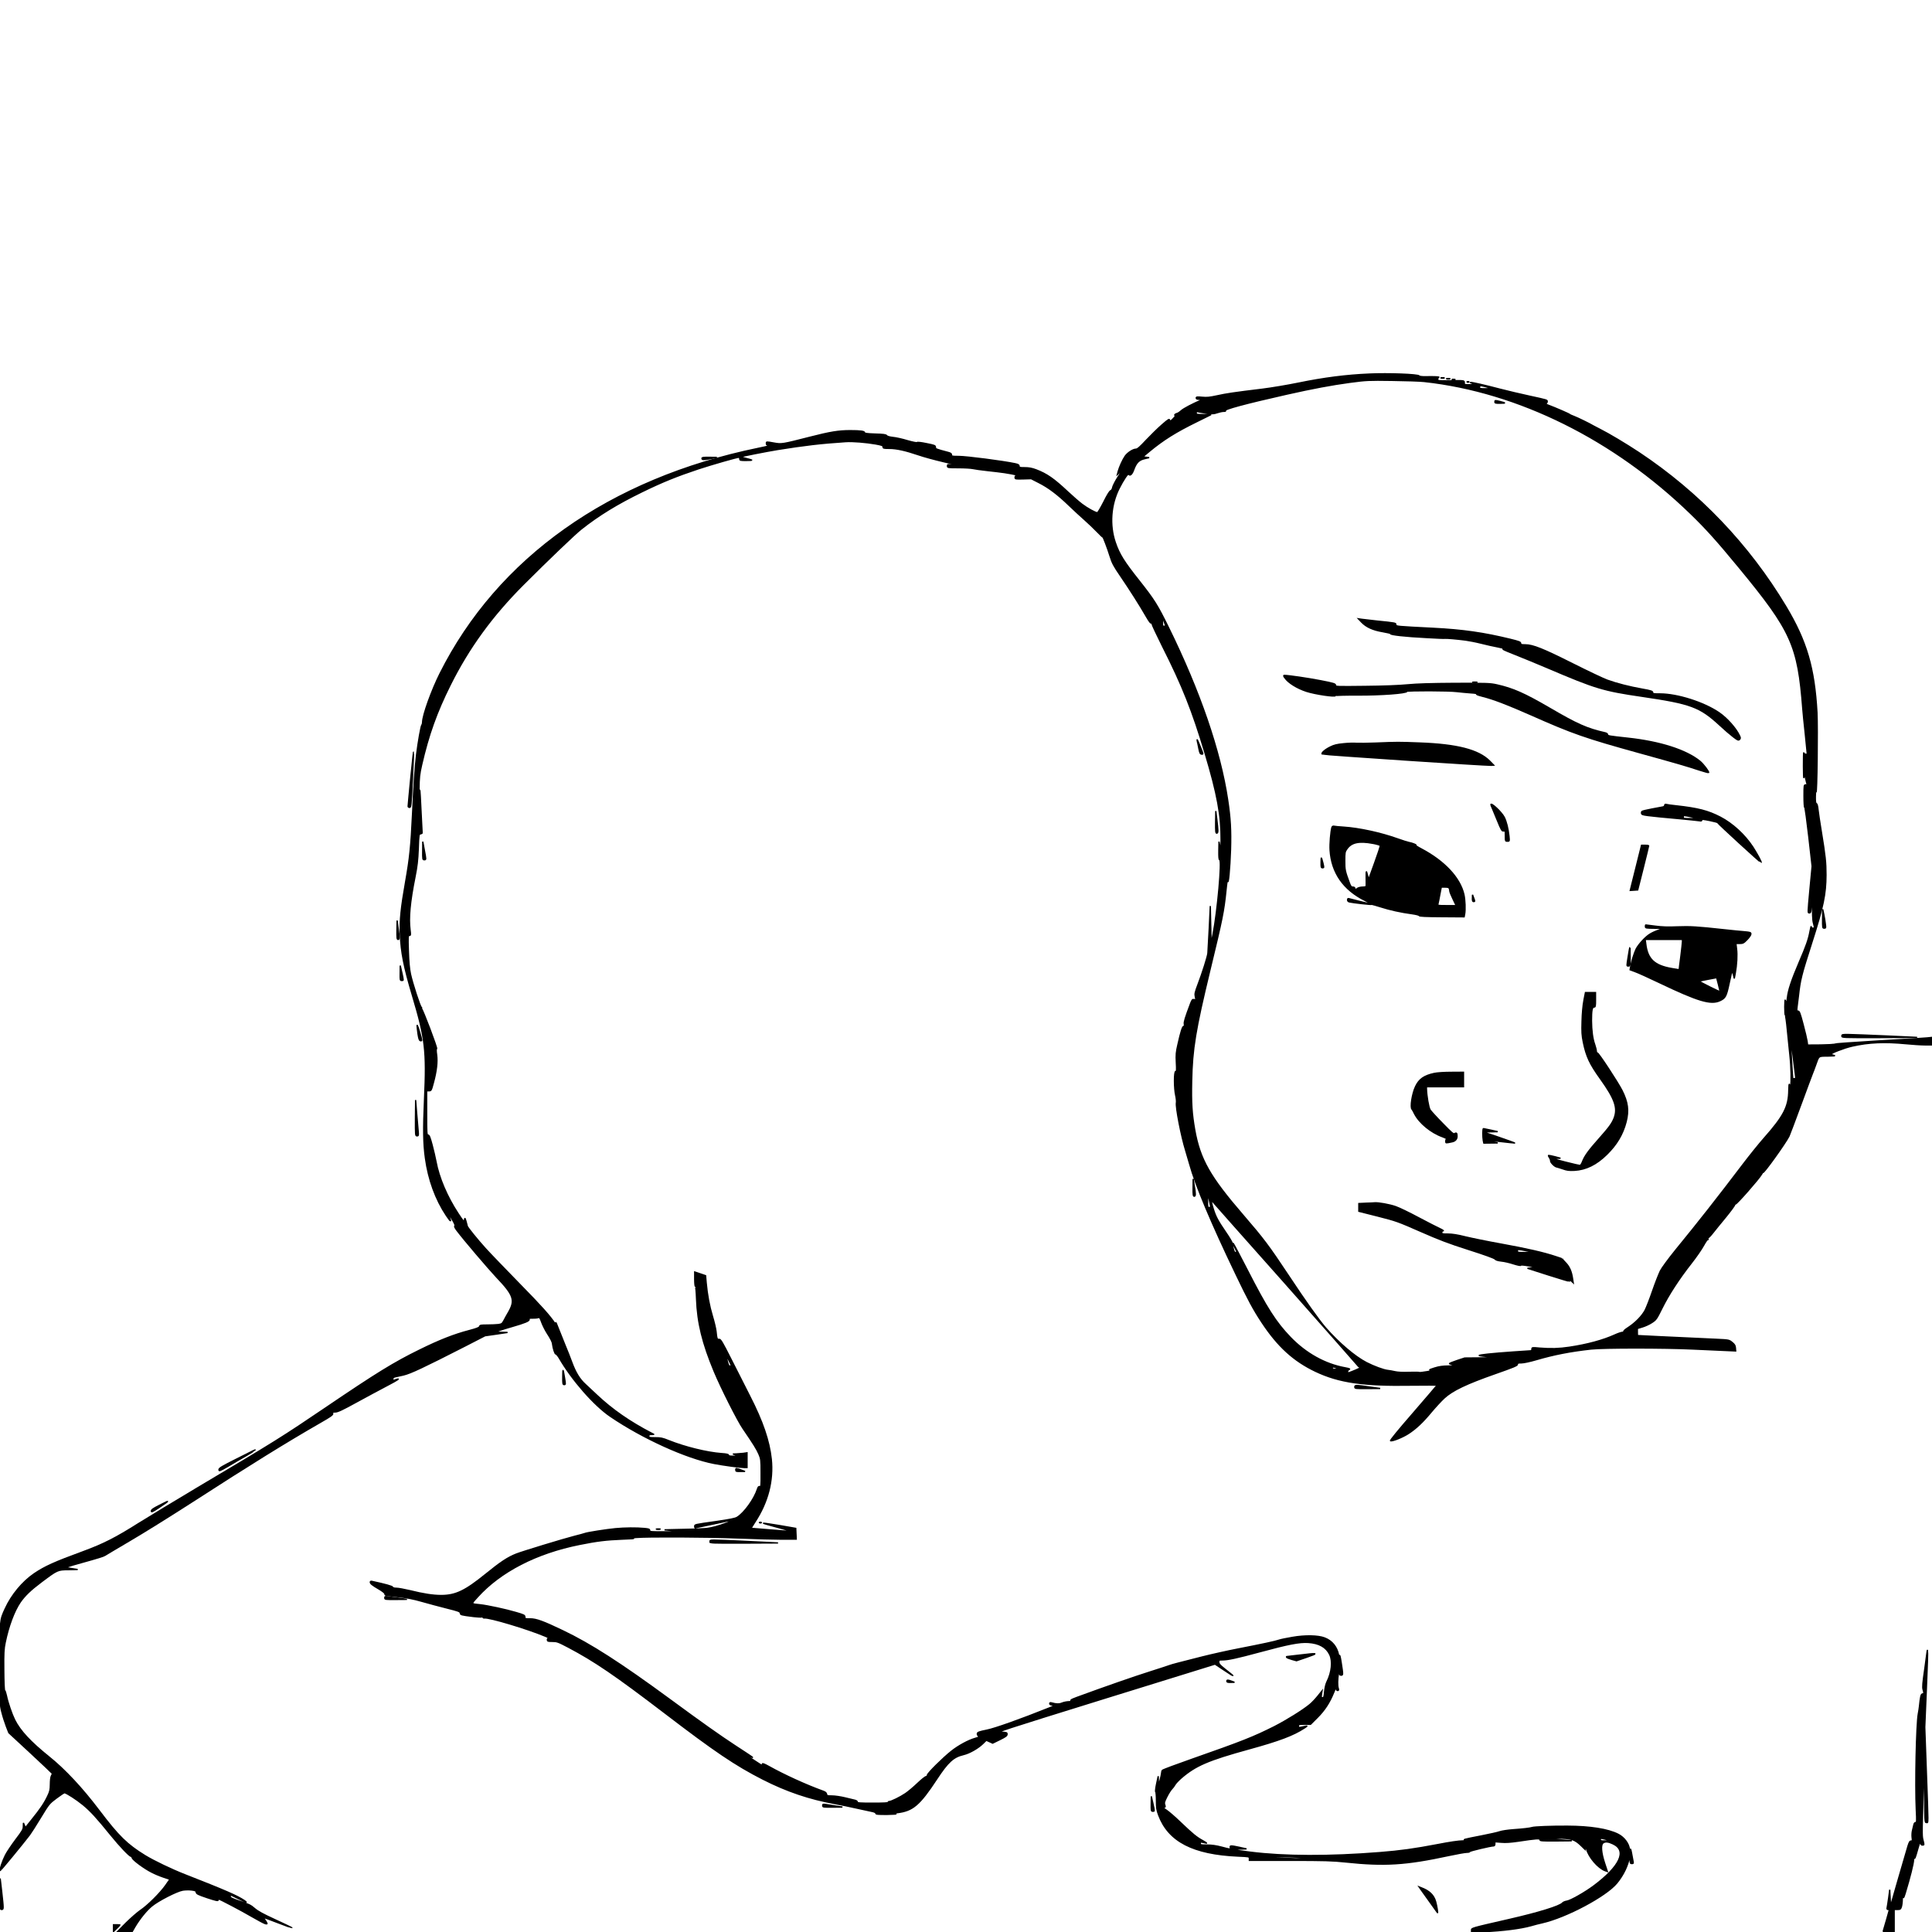 <?xml version="1.0" encoding="UTF-8" standalone="no"?>
<svg
   xmlns:dc="http://purl.org/dc/elements/1.1/"
   xmlns:cc="http://creativecommons.org/ns#"
   xmlns:rdf="http://www.w3.org/1999/02/22-rdf-syntax-ns#"
   xmlns:svg="http://www.w3.org/2000/svg"
   xmlns="http://www.w3.org/2000/svg"
   xmlns:sodipodi="http://sodipodi.sourceforge.net/DTD/sodipodi-0.dtd"
   xmlns:inkscape="http://www.inkscape.org/namespaces/inkscape"
   version="1.0"
   width="2400pt"
   height="2400pt"
   viewBox="0 0 2400 2400"
   preserveAspectRatio="xMidYMid meet"
   id="svg2"
   inkscape:version="0.48.4 r9939"
   sodipodi:docname="1-2016011842-2400px-outline.svg">
  <defs
     id="defs156" />
  <sodipodi:namedview
     pagecolor="#ffffff"
     bordercolor="#666666"
     borderopacity="1"
     objecttolerance="10"
     gridtolerance="10"
     guidetolerance="10"
     inkscape:pageopacity="0"
     inkscape:pageshadow="2"
     inkscape:window-width="640"
     inkscape:window-height="480"
     id="namedview154"
     showgrid="false"
     inkscape:zoom="0.078666667"
     inkscape:cx="1775.963"
     inkscape:cy="1046.3685"
     inkscape:window-x="878"
     inkscape:window-y="161"
     inkscape:window-maximized="0"
     inkscape:current-layer="svg2" />
  <path
     style="fill:#000000;stroke:#000000;stroke-opacity:1;stroke-width:1.6"
     inkscape:connector-curvature="0"
     id="path50"
     d="m 1701,464.7 c -28.6,1.2 -56.6,4.8 -88.2,11.3 -13.2,2.7 -33.3,6.1 -44.7,7.5 -35.4,4.3 -44.2,5.6 -56.1,8.2 -9.2,2 -12.8,2.4 -18.7,1.8 -6.3,-0.6 -7.3,-0.4 -7.3,0.9 0,1.2 1.1,1.6 4.3,1.7 3.9,0 4,0.1 1.7,1.1 -10.9,4.7 -21.6,10.3 -24.6,13 -2,1.8 -4.3,3.3 -5.2,3.4 -2.1,0.4 -4,2.4 -2.2,2.4 0.8,0 -0.3,1.8 -2.5,4 -3.7,3.8 -4,3.9 -4.5,2 -0.4,-1.8 -1.5,-1.2 -9.5,5.8 -5,4.3 -13.7,12.9 -19.5,19 -7.8,8.4 -11,11.2 -12.9,11.2 -3.6,0 -10.4,4.4 -13.4,8.7 -3,4.4 -7,13.1 -8.6,18.8 l -1,3.8 3.6,-3.4 c 3.2,-3.1 2.9,-2.4 -2.6,6.3 -3.4,5.3 -6.4,11.2 -6.8,13 -0.3,2.1 -1.3,3.8 -2.6,4.4 -1.3,0.5 -4.5,5.8 -8.6,14.1 -3.7,7.2 -7.2,13.2 -7.9,13.2 -2.2,0.2 -12.5,-5.5 -19.1,-10.5 -3.6,-2.7 -11.4,-9.5 -17.5,-15.2 -17.7,-16.6 -26.2,-22.5 -39.9,-27.7 -4.9,-1.8 -8.7,-2.5 -13.7,-2.5 -6.2,0 -7,-0.2 -7,-1.9 0,-1.5 -1.1,-2.2 -4.8,-3 -15.1,-3.2 -60.5,-9.1 -70.4,-9.1 -8.1,0 -8.8,-0.2 -8.8,-2 0,-1.4 -1.1,-2.2 -4.2,-3 -15.5,-4.1 -15.8,-4.3 -15.8,-6.5 0,-2 -1,-2.4 -11.1,-4.4 -6.7,-1.4 -11.4,-1.9 -11.8,-1.3 -0.3,0.5 -5.4,-0.5 -12,-2.4 -6.2,-1.9 -14.3,-3.7 -18,-4 -4.2,-0.5 -7,-1.3 -7.7,-2.3 -0.9,-1.2 -3.9,-1.6 -14.3,-1.9 -9.6,-0.3 -13.1,-0.8 -13.1,-1.7 0,-1.8 -4.8,-2.5 -17.9,-2.5 -14.4,0 -24.8,1.7 -50.1,8.2 -34.1,8.7 -35,8.9 -44.4,7.2 -10.1,-1.8 -9.6,-1.8 -9.6,0.6 0,1.7 0.7,2 4.3,2.1 2.6,0 -2.8,1.5 -14.6,3.9 C 757.4,595 618.6,693.3 546.6,836.8 536.2,857.5 525,888.7 525,897 c 0,1.4 -0.4,3 -0.9,3.5 -1.1,1.2 -4.6,20.9 -6.6,37 -1.9,16.1 -3.2,34.7 -5,73.5 -1.9,40.5 -3.5,55.6 -8.5,83.8 -5.8,32.9 -7.4,47.9 -6.7,65.7 0.9,22.5 4.4,40.3 15.1,76.2 15.9,53.2 17.7,68.4 15,128.3 -1.7,37.9 -1.4,55.6 1.1,73.7 3.7,26.8 12.6,51.2 26,71.3 2.6,3.9 4.9,6.9 5.1,6.7 0.3,-0.2 -0.5,-2.6 -1.6,-5.2 -1.1,-2.6 -1.9,-4.9 -1.7,-5.1 0.1,-0.2 2.5,3.3 5.1,7.8 3.3,5.4 4.5,8.3 3.7,8.7 -0.8,0.5 0.1,2.4 2.6,5.7 8.6,11.4 38.7,46.7 49.1,57.8 21.5,22.5 23.6,28.9 14.7,44.1 -1.9,3.3 -4.5,7.9 -5.6,10.1 -2,3.7 -2.7,4.2 -6.7,4.8 -2.5,0.3 -8.6,0.6 -13.7,0.6 -8.1,0 -9.3,0.2 -9.7,1.8 -0.4,1.4 -3.5,2.6 -12.9,5.1 -18.8,4.9 -37.1,12.1 -61.4,24.1 -32.2,15.8 -53.1,28.7 -117,72 -52.8,35.8 -63.6,42.6 -159.5,99.5 -26.7,15.9 -59.5,35.8 -73,44.2 -28.5,18 -43.6,25.6 -68.5,34.8 -36,13.2 -47.5,18.4 -60.9,27.4 -14.6,9.9 -28.2,26.3 -36,43.3 -6.8,14.9 -6.6,13 -6.6,68.9 0,50.1 0,50.7 2.4,60 1.3,5.2 3.8,13 5.5,17.4 l 3.1,8 27,25 c 14.8,13.7 27,25.3 27,25.8 0,0.4 -0.5,1.8 -1.2,3 -0.7,1.2 -1.2,5.8 -1.2,10.2 -0.1,6.9 -0.5,8.9 -3.4,14.9 -4,8.5 -9.2,16.2 -19.6,29 l -8,10 -1.3,-3 -1.2,-2.9 -0.1,4.2 c 0,3.8 -1,5.6 -9.3,16.5 -5.1,6.8 -10.9,15.4 -12.9,19.3 -3.5,6.8 -7.4,18.2 -6.5,19.1 0.3,0.4 27,-32 36.3,-44.1 1.7,-2.2 7.9,-11.9 13.7,-21.5 10.6,-17.4 10.8,-17.6 19.7,-24.3 4.9,-3.7 9.5,-6.7 10.1,-6.7 2.2,0 15.1,8.3 23.1,14.9 9.3,7.7 17.1,16.1 34.7,37.9 11.1,13.7 23,26.2 25,26.2 0.5,0 1.1,0.9 1.4,1.9 0.6,2.6 15.3,13.4 24.2,17.8 3.8,2 10.5,4.8 14.8,6.2 l 7.8,2.6 -5.2,7.5 c -6.8,9.7 -22.5,25.3 -31.4,31.2 -3.8,2.6 -11.9,9.7 -18,15.7 l -11,11.1 9.2,0 9.2,0 3.6,-6.3 c 5.9,-10 14.5,-20.7 21.2,-26.1 8,-6.6 31,-18.4 38.3,-19.6 3,-0.5 8,-0.6 11,-0.2 4.6,0.6 5.5,1 5.8,2.9 0.3,1.8 2.4,2.9 13.8,6.7 10.2,3.4 13.4,4.1 13.4,3 0,-0.8 0.3,-1.4 0.6,-1.4 1.3,0 29.1,14.6 41.5,21.9 7.6,4.4 14.9,8.3 16.4,8.7 2.6,0.6 2.7,0.6 1.5,-1.7 -0.7,-1.3 -1.9,-3.2 -2.8,-4.2 -0.8,-0.9 -1.1,-1.7 -0.6,-1.7 0.5,0 8.6,2.9 17.8,6.5 9.3,3.6 17,6.4 17.2,6.3 0.1,-0.2 -9.1,-4.6 -20.4,-9.8 -15.5,-7.1 -22,-10.7 -26,-14.2 -4.5,-4 -7.4,-5.4 -17.8,-8.8 -10.1,-3.4 -12.4,-4.5 -12.4,-6.1 0,-1 0.2,-1.9 0.5,-1.9 0.3,0 4.6,2 9.5,4.5 9.7,4.8 12.3,5.7 7.5,2.4 -8.8,-5.9 -23.2,-12.2 -74,-32.1 -16.1,-6.3 -38.3,-16.9 -49.4,-23.7 -22.4,-13.8 -32.9,-24.1 -57.1,-56.1 -20.8,-27.5 -42.2,-50.5 -62,-66.4 -23.2,-18.7 -35.9,-32.3 -42.8,-46.1 -3.5,-7.1 -8.5,-21.6 -10.2,-30 -0.7,-3.3 -1.7,-6.3 -2.2,-6.6 -0.6,-0.4 -1,-10.6 -1.1,-25.5 -0.2,-20.7 0.1,-26.4 1.7,-33.8 4.1,-20.3 11.2,-39.3 18.7,-50.3 5.7,-8.2 12.9,-15.2 26.4,-25.3 20,-15 20.1,-15 33.6,-15.1 l 11.4,-0.2 -7.5,-1.2 c -7.3,-1.1 -7.4,-1.2 -4.5,-2.4 1.6,-0.7 9.5,-3 17.5,-5.2 19.2,-5.3 27.1,-7.8 28.4,-8.8 0.6,-0.5 14.2,-8.5 30.1,-17.9 16,-9.3 50.8,-31 77.5,-48.2 73.7,-47.6 117.7,-74.8 159.6,-98.9 13.5,-7.7 16.1,-9.6 15.7,-11.2 -0.5,-1.6 0,-1.9 3.2,-1.9 3,0 8.8,-2.7 26.4,-12.4 12.4,-6.8 29.2,-15.8 37.4,-20.1 15.9,-8.3 18.7,-10.4 9,-6.8 -0.8,0.3 -1.3,-0.3 -1.3,-1.6 0,-1.3 0.8,-2.2 2.3,-2.6 1.2,-0.3 6,-1.4 10.7,-2.4 9,-2.1 24.7,-9.5 77,-36.2 l 24.5,-12.6 14,-2 14,-2.1 -8,-0.2 -8,-0.1 5.5,-2 c 3,-1.1 10.2,-3.4 16,-5 16.4,-4.7 21.8,-7 21.3,-8.9 -0.4,-1.4 0.3,-1.7 4.4,-1.6 2.6,0.1 5.7,-0.2 6.8,-0.6 1.8,-0.7 2.4,0 4.5,5.9 1.4,3.7 4.2,9.3 6.2,12.5 4.9,7.6 7,11.6 7.2,14.2 0.7,5.6 2.9,12.6 4.1,12.6 0.7,0 2.5,2.1 4.1,4.7 15.8,27.5 43.6,59.2 63.9,72.9 40.1,27.2 93.9,51.6 128.5,58.3 12,2.3 32.8,5.1 37.7,5.1 l 3.3,0 0,-9.1 0,-9.2 -4.6,0.7 c -2.6,0.3 -6.5,0.6 -8.8,0.7 l -4.1,0.1 4,1.3 4,1.3 -6.7,0.1 c -5.1,0.1 -6.8,-0.2 -6.8,-1.3 0,-0.9 -2.4,-1.5 -8.7,-1.9 -18.1,-1.3 -45.6,-8.1 -65.8,-16.2 -7.3,-3 -9.8,-3.5 -16.6,-3.5 -7.2,0 -7.9,-0.2 -7.9,-2 0,-1.6 0.7,-2 3.3,-2 l 3.2,-0.1 -3,-1.5 c -27.3,-14.2 -49,-29.3 -68.1,-47.3 -5,-4.7 -11.4,-10.7 -14.2,-13.3 -7.1,-6.4 -12.2,-14.8 -16.7,-27 -2.1,-5.7 -6,-15.7 -8.8,-22.3 -2.7,-6.6 -6.5,-16.1 -8.4,-21 -1.8,-5 -3.1,-7.7 -2.9,-6 0.5,2.7 0.4,2.8 -0.7,1.1 -6.3,-9.7 -17.1,-21.8 -44.4,-49.6 -17.5,-17.9 -36.5,-37.6 -42.1,-43.8 -9.9,-10.9 -22.7,-26.7 -22.7,-28.1 0,-0.3 -0.7,-2.9 -1.5,-5.6 -1.4,-4.8 -1.5,-4.9 -2,-2 -0.6,2.9 -0.9,2.5 -7.9,-8 -13.7,-20.9 -23.9,-44.7 -27.5,-64.6 -0.9,-4.6 -3,-13.9 -4.8,-20.6 -2.6,-9.8 -3.7,-12.3 -5,-12.3 -1.7,0 -1.8,-2 -1.8,-27.5 l 0,-27.5 2.9,0 c 2.7,0 2.9,-0.3 5.5,-10.1 3.9,-14.3 5.2,-25.8 4,-34.6 -0.7,-4.7 -0.7,-7.4 0,-7.6 1.1,-0.4 -17.2,-48.8 -18.9,-49.9 -0.6,-0.5 -0.6,-0.8 0,-0.8 0.6,0 0.5,-0.4 -0.2,-0.8 -1.6,-1 -10.9,-29.7 -13.4,-41.2 -1.4,-6.6 -2.2,-15.3 -2.6,-28.8 -0.6,-17.9 -0.5,-19.2 1.2,-19.2 1.6,0 1.7,-0.6 0.9,-6.8 -1.9,-14.8 -0.1,-34.8 6.1,-65.7 2.7,-13.6 3.5,-20.6 4.1,-35.2 0.6,-17.5 0.8,-18.2 2.8,-18.5 1.1,-0.2 2.1,-0.6 2,-1.1 0,-0.4 -0.7,-13.6 -1.5,-29.5 -1.3,-26.8 -1.4,-28 -2,-17.7 -0.5,8.5 -0.6,7 -0.4,-6.5 0.2,-15.5 0.6,-19.1 3.3,-31 8.4,-36.8 18.6,-65.4 35.4,-99 23,-46.2 52.1,-86.2 90.8,-124.9 31.5,-31.5 63.9,-62.5 72,-68.9 21.7,-17.2 44.7,-31.3 75.5,-46.3 25.4,-12.4 43.3,-19.6 70,-28.5 17.4,-5.7 47.7,-14.4 50.4,-14.4 0.6,0 1.1,0.9 1.1,2 0,1.8 0.7,2 7.5,2 4.1,0 7.5,-0.2 7.5,-0.4 0,-0.2 -3.2,-1.2 -7,-2.1 -3.9,-1 -7,-1.9 -6.8,-2 0.7,-0.7 31.1,-6.7 45.7,-9.1 33.6,-5.4 54,-7.8 84.6,-9.8 8.8,-0.6 25.5,0.8 37.4,2.9 7.7,1.4 9.1,2 9.1,3.6 0,1.7 0.8,1.9 7.8,1.9 9,0 20.1,2.5 36.3,8 6.3,2.2 20.3,6 31,8.5 10.7,2.5 19.9,4.7 20.4,5 1,0.5 -4.2,0 -11.5,-1.1 -3.6,-0.5 -4,-0.4 -4,1.5 0,2 0.5,2.1 13.8,2.1 7.5,0 15.5,0.5 17.7,1 2.2,0.5 10.3,1.7 18,2.5 7.7,0.8 17.4,2 21.5,2.6 9.1,1.2 29.3,5.9 28.6,6.6 -0.4,0.4 -9.5,-1.1 -13.8,-2.3 -1.3,-0.4 -1.8,0 -1.8,1.6 0,2.1 0.4,2.1 10,1.9 l 10,-0.3 9.2,4.7 c 12,6 23.5,14.6 37.8,28.4 6.3,6 15.1,14.2 19.5,18 4.4,3.9 11.3,10.4 15.3,14.6 3.9,4.1 7.2,7.2 7.2,6.8 0.1,-1.4 6.2,14.6 9,23.8 2.7,8.6 4.4,11.9 13.1,24.6 11.6,17 24.3,37 31.9,50.3 3.7,6.4 5.6,8.9 6.1,8 0.6,-0.9 0.9,-0.7 0.9,0.8 0,1.1 6,13.9 13.3,28.5 24.6,48.7 36.9,79.6 52.8,132.8 15.1,50.3 20,77.2 19.8,107.6 -0.1,13.9 -0.1,14 -1.4,8 l -1.2,-6 -0.2,11.2 c -0.1,7.9 0.2,11.3 1,11.3 3.1,0 -2.6,63.9 -8.3,93 l -2.3,11.5 -0.5,-23.5 -0.5,-23.5 -1.3,27.5 c -0.8,15.1 -1.5,29.1 -1.7,31.1 -0.4,4.3 -6.7,24.2 -12.4,39.2 -3.6,9.5 -4,11.4 -3.2,14.9 0.9,3.9 0.9,4 -1.5,3.5 -2.1,-0.4 -2.6,0.2 -4.5,5.2 -6.6,17.6 -8.1,22.4 -7.7,25.1 0.3,2 0,3 -0.8,3 -1.4,0 -3.5,6.4 -7.1,22.5 -2.2,9.5 -2.5,12.5 -2,22.2 0.5,9.5 0.4,11.3 -0.8,11.3 -2.1,0 -2,21.1 0,29.7 0.8,3.4 1.2,7.5 0.9,9.1 -1.1,5.2 6,41.7 11.6,59.7 1.5,4.9 3.7,12.6 5,17 7,25.5 26.9,72.9 57,135.6 15.6,32.6 22.1,44.7 32.7,60.7 19.7,29.8 39.5,47.8 66.4,60.6 29.2,13.9 59.6,18.3 119.2,17.3 17.4,-0.2 31.7,-0.2 31.7,0.2 0,0.3 -13.3,15.9 -29.5,34.6 -18.2,20.9 -29,34.1 -28.1,34.3 2.8,0.6 15.3,-4.5 22.2,-9 9.5,-6.2 17.7,-13.9 28.4,-26.8 5,-6 12.2,-13.8 16.1,-17.4 10.2,-9.4 27.8,-17.8 63.2,-30.2 22.8,-8 27.7,-10 27.7,-11.5 0,-1.6 0.8,-1.9 5,-1.9 2.8,0 10.7,-1.7 18.2,-3.9 22.2,-6.5 42.8,-10.5 68.3,-13.3 15.7,-1.7 90.6,-1.7 126.5,0 14.6,0.6 32.5,1.5 39.8,1.8 l 13.3,0.6 -0.3,-3.8 c -0.2,-2.9 -1.1,-4.4 -4.1,-6.8 -3.8,-3.1 -4.1,-3.1 -18.5,-3.8 -56.9,-2.6 -98.7,-4.6 -98.9,-4.7 -0.2,0 -0.3,-2.1 -0.3,-4.4 l 0,-4.4 6.2,-1.9 c 3.4,-1 8.7,-3.4 11.7,-5.4 5.4,-3.5 5.9,-4.2 12.8,-18.1 8.1,-16.4 21,-36.3 36.4,-55.9 5.9,-7.5 12.6,-17.2 15.1,-21.8 2.5,-4.5 4.8,-7.9 5.3,-7.4 0.4,0.4 0.5,-0.1 0.2,-1.1 -0.4,-1 -0.3,-1.6 0.2,-1.3 0.5,0.3 3,-2.2 5.7,-5.7 2.6,-3.4 9.9,-12.3 16.1,-19.8 6.2,-7.6 11.3,-14.5 11.3,-15.5 0,-1.2 0.3,-1.5 0.8,-0.7 0.7,1.2 29.3,-31.3 32.5,-37 0.9,-1.7 1.7,-2.8 1.7,-2.3 0,2.7 27.9,-36.1 32.3,-44.9 0.8,-1.7 7.4,-19.2 14.7,-39 7.3,-19.8 13.8,-37.4 14.5,-39 0.7,-1.7 2.5,-6.3 3.9,-10.3 4.3,-12 3.1,-11.2 15.4,-11.3 7.5,-0.1 9.7,-0.3 7.4,-0.9 -1.8,-0.4 -3.5,-1 -3.8,-1.2 -1.1,-1.2 16.9,-8.2 26.5,-10.3 20.6,-4.7 40.6,-5.5 66.6,-3 8.3,0.8 18.9,1.5 23.8,1.5 l 8.7,0 0,-4.6 0,-4.7 -5.7,0.6 c -3.2,0.4 -30.5,2.1 -60.8,3.8 -30.2,1.8 -55.2,3.6 -55.5,4 -0.3,0.5 -7.7,0.9 -16.5,1 l -16,0.1 -0.7,-4.9 c -0.4,-2.6 -2.6,-12.1 -5,-21 -3.6,-13.7 -4.6,-16.3 -6.2,-16.3 -1.7,0 -1.8,-0.5 -1.2,-5.3 0.4,-2.8 1.2,-9 1.7,-13.7 2.2,-19.9 3.6,-25.6 16.4,-65.5 14.6,-45.4 17.7,-60.6 17.8,-84.5 0,-15.9 -0.8,-23.5 -5.8,-54 -1.9,-11.3 -3.7,-23.6 -4.1,-27.3 -0.4,-4.3 -1.2,-7.1 -2,-7.4 -1.1,-0.4 -1.4,-2.7 -1.3,-9.2 0.1,-5.5 0.4,-7.5 0.8,-5.6 1.2,5.3 2.2,-78.9 1.2,-98.3 -3.1,-55.4 -12.8,-88.6 -38.6,-131.7 -46,-76.7 -107.9,-141.6 -182.5,-191.2 -16,-10.6 -37.6,-23.5 -48,-28.7 -4.1,-2.1 -8.2,-4.2 -9,-4.7 -4.2,-2.6 -19.1,-9.8 -23.5,-11.5 -2.7,-1 -5.2,-2.1 -5.5,-2.5 -0.5,-0.7 -17.7,-8.2 -26.5,-11.5 -3,-1.1 -4.3,-2 -3.2,-2.2 0.9,-0.2 1.7,-1.2 1.7,-2.2 0,-2.2 1.2,-1.8 -22.5,-7 -10.4,-2.2 -26.6,-6.1 -36,-8.5 -18.6,-4.9 -34.8,-8.6 -36.7,-8.4 -0.7,0.1 0.7,0.7 3.2,1.4 l 4.5,1.3 -7.7,0.1 c -7.7,0.1 -7.8,0.1 -7.8,-2.4 0,-2.9 0.7,-2.8 -19.2,-2.5 -13.2,0.2 -13.8,0.1 -13.8,-1.8 0,-1.1 0.6,-2.3 1.3,-2.5 1.4,-0.6 -5.6,-0.9 -16.2,-0.7 -4.5,0.1 -7.7,-0.3 -8.1,-1 -1.2,-2 -38.2,-3.4 -62,-2.3 z m 68.5,9.2 c 116.7,12.8 235.8,71.9 331,164.3 19,18.4 32.7,33.6 60.1,66.9 64.8,78.6 72.9,96.7 78.9,175.4 0.3,4.4 1.7,18.5 3.1,31.3 1.3,12.8 2.4,23.8 2.4,24.3 0,1.7 -3.8,0.9 -4.3,-0.9 -0.3,-0.9 -0.4,6.6 -0.4,16.8 0,10.2 0.3,16.2 0.6,13.5 l 0.6,-5 1.4,6 c 0.7,3.3 1.6,6.6 1.8,7.2 0.3,0.8 -0.3,1.3 -1.6,1.3 -2,0 -2.1,0.4 -2.1,13.9 0,7.8 0.4,14.1 0.9,14.3 0.6,0.2 2.8,16.6 5.1,36.6 l 4.1,36.3 -2.6,27.5 c -3,32.7 -2.9,30.4 -0.6,30.4 1.7,0 1.9,-1.5 2.9,-20.8 l 1,-20.7 -0.2,24.5 c -0.2,17.8 0.1,25.9 1.1,29.5 1.7,6.5 1.7,6.5 -0.7,6.5 -1.2,0 -2,-0.7 -2.1,-1.8 0,-0.9 -0.7,1.5 -1.4,5.5 -1.8,10.1 -4.6,18.1 -13.6,39 -9.3,21.7 -13.6,34.7 -14.5,43.7 -0.7,6.4 -1.6,7.5 -2.7,3.1 -0.3,-1.1 -0.5,2.6 -0.6,8.2 0,5.6 0.3,10.3 0.7,10.5 0.4,0.2 1.6,8.4 2.5,18.3 1,9.9 2.4,24.1 3.2,31.5 1.6,14.4 2,34.6 0.8,37.7 -0.6,1.5 -0.9,1.3 -1.4,-1.2 -0.4,-1.8 -0.7,1 -0.8,6.8 -0.2,20.5 -6.2,32.1 -30.9,60 -5.9,6.7 -17.2,20.7 -25.2,31.2 -31.6,41.7 -56.6,73.5 -84.3,107.3 -9.3,11.5 -17.1,22.1 -19.1,26 -1.8,3.7 -6.2,14.8 -9.6,24.7 -3.4,9.9 -7.6,20.7 -9.3,24 -3.9,7.4 -12.1,15.7 -20.9,21.5 -4.5,2.9 -6.4,4.7 -5.5,5.2 0.7,0.5 0.2,0.8 -1.4,0.8 -1.5,0 -6,1.5 -10.1,3.4 -14.4,6.5 -33.7,11.8 -56.3,15.2 -12.8,1.9 -23.1,2.2 -36.7,1.1 -9.5,-0.9 -9.8,-0.8 -9.8,1.2 0,1.2 -0.6,2.1 -1.2,2.1 -0.7,0 -10.7,0.7 -22.3,1.5 -25.7,1.8 -42.8,3.6 -42,4.4 0.4,0.3 6.8,1.1 14.3,1.7 l 13.7,1.1 -23,0.1 -23,0.2 -9.7,3.2 c -5.4,1.8 -9.5,3.5 -9.2,3.8 0.3,0.3 2.7,1 5.2,1.6 4.5,1.1 4.2,1.2 -5.8,1.3 -8.1,0.1 -12.2,0.7 -18,2.5 -7.2,2.4 -7.4,2.4 -3.5,2.6 3,0.2 1.7,0.6 -5.5,1.9 -5.2,0.9 -9.6,1.4 -9.8,1.1 -0.1,-0.3 -5.8,-0.4 -12.6,-0.2 -7.5,0.3 -14.4,0 -17.7,-0.8 -3,-0.7 -7,-1.4 -9,-1.6 -5,-0.5 -17,-4.9 -26.4,-9.7 -14.6,-7.6 -34.2,-24.3 -50.8,-43.2 -8.4,-9.7 -24.7,-32.5 -46.2,-65 -25.3,-38 -30.5,-44.9 -56.4,-75 -41.3,-47.8 -53.5,-69.5 -60,-106 -3.5,-20.1 -4.4,-33.3 -3.8,-60.4 0.8,-40.1 4.6,-63.4 22.8,-138.6 15.4,-63.4 17.2,-72.5 19.8,-98 1,-9.9 2,-16 2.1,-13.5 0.6,9.7 2.9,-14.7 3.6,-37.5 0.7,-24.4 -0.1,-38.8 -3.6,-62 -9.1,-60.7 -34.5,-134.6 -73.5,-214 -13.7,-27.9 -17.8,-34.4 -36.3,-57.8 -19.1,-24 -24.8,-33.2 -29.8,-47.9 -7.3,-21.5 -5.5,-46.8 4.9,-67.3 5,-9.9 10.9,-18.8 11.7,-17.5 1.7,2.7 4.3,0.4 6.5,-5.9 3.1,-8.4 6.4,-11.7 13.4,-13.3 l 5.6,-1.3 -4,-0.5 -3.9,-0.5 7.9,-6.6 c 17.7,-14.7 33.3,-24.4 59,-37 l 18,-8.9 -9.2,0 c -8.8,0 -9.3,-0.1 -9.3,-2.1 0,-1.3 0.5,-1.9 1.3,-1.6 0.7,0.3 5.5,1.1 10.6,1.8 8.3,1.2 9.8,1.1 14.1,-0.4 2.6,-0.9 6.3,-1.7 8.1,-1.7 2.1,0 2.9,-0.3 2.1,-0.8 -2.5,-1.6 24.4,-8.9 76.4,-20.6 32,-7.2 55.4,-11.6 78.4,-14.7 20.5,-2.7 22.9,-2.8 52,-2.4 16.8,0.2 35,0.8 40.5,1.4 z m 79.6,7.5 4.4,1.4 -7.7,0.1 c -7.3,0.1 -7.8,0 -7.8,-2 0,-1.9 0.4,-2 3.3,-1.5 1.8,0.3 5.3,1.2 7.8,2 z m -401.7,294.3 c 0.6,1.9 0.4,2.3 -1.3,2.3 -1.9,0 -2.1,-0.6 -2,-5.8 l 0,-5.7 1.3,3.5 c 0.7,1.9 1.6,4.5 2,5.7 z m 79.3,296.5 c -0.3,0.8 -0.6,0.5 -0.6,-0.6 -0.1,-1.1 0.2,-1.7 0.5,-1.3 0.3,0.3 0.4,1.2 0.1,1.9 z m -1,13.5 c -0.2,1.6 -0.4,0.5 -0.4,-2.2 0,-2.8 0.2,-4 0.4,-2.8 0.2,1.3 0.2,3.5 0,5 z m 698,196 c -0.3,1 -0.5,0.4 -0.5,-1.2 0,-1.7 0.2,-2.4 0.5,-1.8 0.2,0.7 0.2,2.1 0,3 z m 6.7,54 c 0.5,3.8 0.3,4.3 -1.4,4.3 -1.1,0 -2,-0.1 -2,-0.3 -0.5,-4.4 -2.9,-46.5 -2.9,-49.7 0.1,-2.5 1.4,5.8 2.9,18.5 1.5,12.6 3.1,24.9 3.4,27.2 z M 1504,1499.2 c 0,0.5 -0.9,0.8 -2,0.8 -1.9,0 -2,-0.6 -1.9,-9.3 l 0.1,-9.2 1.9,8.5 c 1,4.7 1.8,8.8 1.9,9.2 z m 91.2,93.5 c 49.1,55.5 90.2,102 91.3,103.5 1.4,1.8 2.6,2.6 4,2.2 2.6,-0.6 -4.5,2.9 -11.2,5.5 -5.3,2 -5.3,2 -5.3,0 0,-1.1 0.9,-2.3 2,-2.7 1.5,-0.6 0.1,-1.1 -5.2,-2.1 -25,-4.6 -48.6,-17.8 -67.9,-37.8 -18,-18.7 -29.2,-36.2 -53.4,-83.5 -9.1,-17.7 -17,-32.7 -17.6,-33.3 -0.6,-0.5 0.3,1.8 2,5.2 2.9,5.8 3,6.3 1.2,6.3 -1.5,0 -2.2,-1.2 -3.2,-5.3 -0.7,-2.8 -1.3,-6 -1.4,-6.9 -0.1,-0.9 -3.7,-7 -8.2,-13.5 -9.4,-13.7 -12.3,-19.2 -15.2,-28.7 -2.1,-6.7 -2.6,-9.6 -1.6,-9.6 0.2,0 40.6,45.3 89.7,100.7 z m 65.8,106.8 3.5,1.3 -4.7,0.1 c -3.6,0.1 -4.8,-0.3 -4.8,-1.4 0,-1.8 1.3,-1.8 6,0 z" />
  <path
     style="fill:#000000;stroke:#000000;stroke-opacity:1;stroke-width:1.6"
     inkscape:connector-curvature="0"
     id="path52"
     d="m 1857,499.1 c 0,1.7 0.8,1.9 6.8,1.8 7.3,-0.1 7.3,-0.1 -1,-2.3 -5.5,-1.3 -5.8,-1.3 -5.8,0.5 z" />
  <path
     style="fill:#000000;stroke:#000000;stroke-opacity:1;stroke-width:1.6"
     inkscape:connector-curvature="0"
     id="path54"
     d="m 1691.5,772.9 c 5.7,6 14.1,9.8 26.2,11.8 5.6,1 10,2 9.7,2.4 -0.9,1.4 17.7,3.5 45.2,4.9 11.5,0.7 21.7,1.1 22.5,0.9 1.7,-0.3 14.4,0.8 25.4,2.2 4.4,0.6 13.2,2.3 19.5,3.9 6.3,1.6 16,3.8 21.5,4.8 6.4,1.3 8.7,2 6.5,2.1 -2.8,0.1 -0.1,1.5 14,7 9.6,3.8 28.1,11.4 41,16.9 59.1,25.2 68.5,28.1 116.5,35.1 61.3,9 72.1,13 97.1,36.1 5.4,5.1 12.8,11.4 16.3,14.1 5.7,4.4 6.6,4.8 8,3.5 1.2,-1.3 1.2,-2 0.2,-4.2 -4.2,-9.4 -15.7,-22.3 -25.7,-29.1 -18.9,-12.9 -51.8,-23.3 -73.3,-23.3 -8.1,0 -9.1,-0.2 -9.1,-1.8 0,-1.5 -2,-2.2 -12.7,-4.1 -16,-2.8 -32.2,-7 -43.8,-11.2 -4.9,-1.8 -24.3,-11 -43,-20.4 -36.6,-18.4 -49.4,-23.5 -58.7,-23.5 -5,0 -5.8,-0.3 -5.8,-1.9 0,-1.5 -2.1,-2.3 -12.7,-4.9 -33.2,-8.1 -58.8,-11.8 -96.3,-13.7 -45.1,-2.3 -46,-2.3 -46,-4.5 0,-2.1 0.1,-2.1 -23.5,-4.5 -8.2,-0.9 -16.8,-1.9 -19,-2.2 l -4,-0.6 4,4.2 z" />
  <path
     style="fill:#000000;stroke:#000000;stroke-opacity:1;stroke-width:1.6"
     inkscape:connector-curvature="0"
     id="path56"
     d="m 1596,842 c 4.5,6.3 15.3,13 27,16.8 10.8,3.5 36,7.2 36,5.3 0,-0.4 12.7,-0.8 28.3,-0.7 28.4,0.1 59.7,-2.2 60.5,-4.5 0.5,-1.2 52.6,-1.1 62.2,0.2 4.1,0.5 11.8,1.2 17,1.6 5.3,0.3 8.7,0.9 7.6,1.3 -1.4,0.5 0.7,1.3 6.8,2.9 13.7,3.4 30.6,9.9 60.6,23.1 52.3,23.2 67.1,28.3 134.6,47 47,13 57.8,16.1 74.7,21.7 6,1.9 11,3.3 11.2,3.1 0.9,-0.9 -6.6,-10.8 -10.7,-14.1 -17.3,-14.1 -49.8,-24.4 -89.7,-28.7 -23.8,-2.6 -25.1,-2.8 -25.1,-4.5 0,-0.8 -1.2,-1.7 -2.7,-2.1 -23,-5.2 -34.9,-10.5 -69.8,-30.9 -30.9,-18 -45,-24.2 -64.9,-28.7 -8.5,-1.9 -12.1,-2 -51.8,-1.9 -30.4,0.2 -47.4,0.7 -59,1.8 -10.2,1 -30,1.8 -53,2 -35.8,0.4 -36.8,0.4 -36.8,-1.5 0,-1.7 -2.1,-2.4 -18.6,-5.6 -15.4,-3 -39.9,-6.6 -45.2,-6.6 -0.9,0 -0.7,0.9 0.8,3 z" />
  <path
     style="fill:#000000;stroke:#000000;stroke-opacity:1;stroke-width:1.6"
     inkscape:connector-curvature="0"
     id="path58"
     d="m 1829.8,847.7 c 1.2,0.2 3.2,0.2 4.5,0 1.2,-0.2 0.2,-0.4 -2.3,-0.4 -2.5,0 -3.5,0.2 -2.2,0.4 z" />
  <path
     style="fill:#000000;stroke:#000000;stroke-opacity:1;stroke-width:1.6"
     inkscape:connector-curvature="0"
     id="path60"
     d="m 1709,923.1 c -10.2,0.4 -21,0.5 -24,0.3 -3,-0.3 -10.2,-0.1 -15.9,0.5 -8.2,0.8 -11.7,1.6 -16.5,4 -6.4,3.1 -11.5,7.5 -10.2,8.8 0.8,0.8 205.3,14.4 210.1,14 l 3,-0.2 -5.1,-5.2 c -13.9,-13.8 -40.4,-20.6 -86.9,-22.3 -26.3,-1 -27.6,-1 -54.5,0.1 z" />
  <path
     style="fill:#000000;stroke:#000000;stroke-opacity:1;stroke-width:1.6"
     inkscape:connector-curvature="0"
     id="path62"
     d="m 1852,999.6 c 0,0.3 0.7,2 1.5,3.7 0.8,1.8 3.8,9 6.7,16.2 4.8,11.7 5.5,13 7.6,12.7 2.1,-0.3 2.2,0 2.2,6.2 0,6.4 0.1,6.6 2.5,6.6 2.6,0 2.6,0 2,-6.3 -1,-9.4 -3.2,-18.2 -5.9,-23.5 -3.2,-6.3 -16.6,-18.9 -16.6,-15.6 z" />
  <path
     style="fill:#000000;stroke:#000000;stroke-opacity:1;stroke-width:1.6"
     inkscape:connector-curvature="0"
     id="path64"
     d="m 2068,1000.4 c 0,0.8 -1,1.8 -2.2,2 -1.3,0.2 -7.5,1.4 -13.8,2.6 -6.3,1.2 -11.9,2.5 -12.3,3 -0.5,0.4 -0.7,1.6 -0.5,2.6 0.3,2 3.2,2.4 51.3,6.8 9.9,1 19.2,1.9 20.8,2.2 1.9,0.4 2.7,0.2 2.7,-0.9 0,-1.2 1.6,-1.1 10,0.6 5.4,1.1 9.8,2.3 9.7,2.6 -0.2,0.8 53.6,50.1 54.1,49.6 0.6,-0.6 -5,-10.9 -10.3,-19.2 -10,-15.2 -25.1,-29.2 -40.5,-37.2 -15.3,-7.9 -27.7,-11.1 -55,-14.1 -5.2,-0.5 -10.5,-1.3 -11.7,-1.6 -1.7,-0.5 -2.3,-0.2 -2.3,1 z m 34,14.5 8.5,1.9 -9.7,0.1 c -9.2,0.1 -9.8,0 -9.8,-1.9 0,-2.4 0.2,-2.4 11,-0.1 z" />
  <path
     style="fill:#000000;stroke:#000000;stroke-opacity:1;stroke-width:1.6"
     inkscape:connector-curvature="0"
     id="path66"
     d="m 1654.6,1027.7 c -1.5,5.1 -2.8,20.8 -2.3,28.4 1.8,27.9 16.4,49 43.2,62.4 4.9,2.5 8.4,4.5 7.7,4.5 -1.2,0 -22.7,-5.2 -27.4,-6.6 -1.3,-0.4 -1.8,0 -1.8,1.5 0,1.3 0.8,2.2 2.3,2.5 4.7,1.1 27,3.5 27.7,3.1 0.3,-0.2 5.3,1.1 11.1,3 11.2,3.6 25,6.7 39.2,8.6 5.1,0.7 8.7,1.7 8.7,2.3 0,0.8 7.9,1.2 27.9,1.3 l 27.9,0.2 0.6,-3.1 c 1.1,-5.5 0.6,-18.1 -0.9,-24.7 -4.9,-20.8 -24.1,-41.3 -52.8,-56.5 -4.8,-2.5 -8,-4.6 -7,-4.7 2.1,-0.1 -4.9,-2.8 -8.7,-3.4 -1.4,-0.2 -7.6,-2.2 -13.8,-4.4 -20.6,-7.4 -48,-13.4 -67.3,-14.6 -5.1,-0.3 -10.4,-0.8 -11.6,-1.1 -1.4,-0.3 -2.3,0.2 -2.7,1.3 z m 50.7,19.9 c 4.9,0.9 9.1,2.2 9.3,2.8 0.3,0.7 -2.9,10.4 -7,21.6 l -7.4,20.5 -1.2,-4.5 c -1.8,-7.2 -2,-7 -1.9,2.5 0.1,4.9 0.1,9.6 0,10.2 -0.1,0.8 -1.7,1.3 -4.4,1.3 -2.4,0 -5.2,0.7 -6.3,1.5 -2.5,1.9 -3.4,1.9 -3.4,0 0,-0.9 -0.9,-1.5 -2.4,-1.5 -2,0 -2.8,-0.9 -4.4,-5.3 -5.4,-14.6 -5.7,-16 -5.7,-27.3 0,-10.1 0.2,-11.4 2.5,-14.6 5.6,-8.3 14.9,-10.4 32.3,-7.2 z m 95.1,56 c 0.3,0.9 0.6,2.3 0.6,3.3 0,0.9 1.8,5.4 4,9.9 l 3.9,8.2 -11.5,0 c -11.5,0 -11.6,0 -11.1,-2.3 0.3,-1.2 1.4,-6.4 2.3,-11.5 l 1.8,-9.2 4.7,0 c 3.3,0 4.9,0.4 5.3,1.6 z" />
  <path
     style="fill:#000000;stroke:#000000;stroke-opacity:1;stroke-width:1.6"
     inkscape:connector-curvature="0"
     id="path68"
     d="m 2032.2,1078.1 -7,28 4.6,-0.3 4.6,-0.3 6.8,-27 c 3.7,-14.9 6.8,-27.3 6.8,-27.8 0,-0.4 -2,-0.7 -4.4,-0.7 l -4.4,0 -7,28.1 z" />
  <path
     style="fill:#000000;stroke:#000000;stroke-opacity:1;stroke-width:1.6"
     inkscape:connector-curvature="0"
     id="path70"
     d="m 1641.1,1071.2 c -0.1,6 0.1,6.8 1.8,6.8 1.8,0 1.8,-0.3 0.5,-5.8 -2.2,-8.3 -2.2,-8.3 -2.3,-1 z" />
  <path
     style="fill:#000000;stroke:#000000;stroke-opacity:1;stroke-width:1.6"
     inkscape:connector-curvature="0"
     id="path72"
     d="m 1829.1,1115.7 c -0.1,3.2 0.3,4.3 1.4,4.3 1.8,0 1.8,-0.4 0,-5 l -1.3,-3.5 -0.1,4.2 z" />
  <path
     style="fill:#000000;stroke:#000000;stroke-opacity:1;stroke-width:1.6"
     inkscape:connector-curvature="0"
     id="path74"
     d="m 2044,1151 c 0,1.9 0.7,2 11.3,2.1 l 11.2,0 -6.1,2.3 c -3.4,1.2 -8.2,3.4 -10.6,4.9 -5.6,3.3 -14.1,12.5 -17.3,18.6 -2.4,4.9 -5.9,16.1 -6.9,22.2 l -0.6,3.6 6.2,2.3 c 3.5,1.2 17.1,7.4 30.3,13.7 47.9,22.9 63.7,27.6 75,22.4 6.9,-3.2 8,-5.2 11.5,-21.6 1.8,-8.3 3.4,-15.2 3.6,-15.4 0.2,-0.2 0.9,1.8 1.6,4.5 l 1.2,4.9 1.2,-6.5 c 1.9,-10.1 2.6,-22.9 1.6,-30.3 l -0.8,-6.7 4.6,0 c 4.1,0 5,-0.4 9.3,-4.8 2.6,-2.7 4.7,-5.7 4.7,-6.9 0,-1.9 -0.7,-2.2 -7.7,-2.8 -4.3,-0.3 -16.1,-1.5 -26.3,-2.6 -32.9,-3.6 -41.2,-4.1 -57.5,-3.5 -11.6,0.5 -19.1,0.2 -27.4,-0.9 -6.3,-0.8 -11.6,-1.5 -11.8,-1.5 -0.2,0 -0.3,0.9 -0.3,2 z m 46,18.7 c 0,2.8 -3.9,34.6 -4.3,34.9 -0.1,0 -4,-0.6 -8.7,-1.4 -21.9,-3.7 -30.4,-11.8 -32.6,-30.8 l -0.7,-5.4 23.2,0 23.1,0 0,2.7 z m 46.6,62.1 c -0.5,0.4 -25.6,-12.1 -25.6,-12.8 0,-0.3 4.8,-1.4 10.8,-2.5 l 10.7,-2 2.2,8.5 c 1.2,4.6 2,8.6 1.9,8.8 z" />
  <path
     style="fill:#000000;stroke:#000000;stroke-opacity:1;stroke-width:1.6"
     inkscape:connector-curvature="0"
     id="path76"
     d="m 2022.7,1187.7 c -2.1,13.2 -2.1,12.3 0.3,12.3 1.9,0 2,-0.7 2,-11.5 0,-6.3 -0.1,-11.5 -0.3,-11.5 -0.2,0 -1.1,4.8 -2,10.7 z" />
  <path
     style="fill:#000000;stroke:#000000;stroke-opacity:1;stroke-width:1.6"
     inkscape:connector-curvature="0"
     id="path78"
     d="m 1967.6,1242.7 c -1.1,5.9 -2.1,16.1 -2.3,25.8 -0.4,13.6 -0.2,17.5 1.6,26.3 3.7,17.7 7.9,26.8 21.5,45.7 17.5,24.4 21.5,35.8 16.8,48.3 -2.6,6.8 -6.3,11.8 -19.1,26.2 -12.3,13.8 -17.5,20.9 -20.2,27.9 -0.9,2.5 -2.3,4.7 -3,4.8 -0.8,0.2 -9,-1.7 -18.4,-4.1 -16,-4.2 -16.7,-4.4 -11.5,-4.6 l 5.5,-0.2 -7,-1.9 c -3.8,-1 -7.3,-1.7 -7.8,-1.6 -0.4,0.1 0.1,1.3 1,2.7 1,1.4 1.6,3.2 1.5,4 -0.3,1.9 5.1,7.3 7.5,7.6 1,0.2 4.5,1.3 7.8,2.4 5,1.8 7.5,2.1 14.5,1.8 14.2,-0.8 27.2,-7.2 40,-19.8 12.5,-12.3 20,-25 24,-40.4 3.6,-14.2 2.3,-24.3 -5.1,-39 -5.3,-10.4 -29,-46.5 -30.6,-46.6 -0.7,0 -1.3,-1 -1.3,-2.3 0,-1.2 -0.9,-4.9 -2,-8.1 -2.6,-7.2 -3.9,-17.4 -4,-29.6 0,-12.9 0.8,-17 3.1,-17 1.7,0 1.9,-0.9 1.9,-9 l 0,-9 -6.3,0 -6.2,0 -1.9,9.7 z" />
  <path
     style="fill:#000000;stroke:#000000;stroke-opacity:1;stroke-width:1.6"
     inkscape:connector-curvature="0"
     id="path80"
     d="m 1781.5,1333.5 c -12.5,2.7 -18.7,7.1 -23,16.2 -4.3,8.9 -6.9,26.2 -4.4,28.3 0.4,0.3 1.8,2.8 3.2,5.7 5.8,11.3 20.3,23.3 34.6,28.4 3.5,1.3 5.9,2.5 5.3,2.7 -0.7,0.2 -1.2,1.5 -1.2,2.8 0,2.6 -0.4,2.5 7.8,0.8 4,-0.8 6.2,-3.3 6.2,-6.9 0,-3.9 -0.7,-4.7 -3,-3.3 -1.5,1 -3.6,-0.9 -15.1,-12.7 -7.4,-7.5 -14.3,-15.1 -15.4,-16.8 -1.8,-2.8 -4.3,-17.7 -4.5,-26 l 0,-2.7 23,0 23,0 0,-9 0,-9 -15.2,0.1 c -8.6,0 -18,0.6 -21.3,1.4 z" />
  <path
     style="fill:#000000;stroke:#000000;stroke-opacity:1;stroke-width:1.6"
     inkscape:connector-curvature="0"
     id="path82"
     d="m 1842,1407.9 c 0,3.2 0.3,7.3 0.6,9 l 0.7,3.1 8.6,-0.1 8.6,-0.1 -8,-1.8 c -10.5,-2.3 -9.2,-2.3 11,0 9.4,1.1 17.5,1.9 18,1.9 0.6,0 -8,-3.1 -19,-6.9 l -20,-6.8 9,-0.2 9,-0.2 -8.5,-1.9 c -4.7,-1 -8.8,-1.8 -9.2,-1.9 -0.5,0 -0.8,2.6 -0.8,5.9 z" />
  <path
     style="fill:#000000;stroke:#000000;stroke-opacity:1;stroke-width:1.6"
     inkscape:connector-curvature="0"
     id="path84"
     d="m 1696.8,1494.7 -8.8,0.4 0,4.8 0,4.8 23.8,6 c 22.8,5.8 24.9,6.6 52.7,18.8 23.7,10.4 34.6,14.6 60,22.7 19.5,6.2 31.6,10.6 32.5,11.7 1,1.3 3.5,2.1 8,2.6 3.6,0.3 10.4,1.9 15.2,3.5 5.2,1.6 8.8,2.4 9.1,1.7 0.2,-0.6 3.8,-0.3 10.2,0.9 l 10,1.9 -6,0.5 -6,0.5 25.9,8.3 c 14.3,4.5 26.1,8.1 26.3,7.9 0.2,-0.2 -0.7,-1.7 -1.9,-3.3 -1.6,-2.2 -1.1,-1.9 2.2,1.1 l 4.3,4 -0.7,-4.5 c -1.3,-9.4 -3.9,-15.3 -8.6,-20.2 -2.6,-2.6 -4.4,-4.8 -4.1,-4.8 0.3,-0.1 -3.4,-1.4 -8.4,-3 -15.3,-5.1 -35.7,-9.7 -67.5,-15.5 -16.8,-3 -36.8,-7.1 -44.6,-9 -9.9,-2.5 -16.4,-3.5 -21.7,-3.5 -7,0 -7.7,-0.2 -7.7,-2 0,-1.2 0.7,-2 1.8,-2 0.9,0 -1,-1.3 -4.3,-2.8 -3.3,-1.5 -15.2,-7.6 -26.5,-13.6 -11.2,-6 -24,-12.2 -28.4,-13.7 -7.8,-2.7 -21.4,-5.1 -25.9,-4.7 -1.2,0.1 -6.1,0.4 -10.9,0.5 z m 200.7,59.3 10,1.8 -11.2,0.1 c -10.7,0.1 -11.3,0 -11.3,-1.9 0,-2.4 -0.2,-2.4 12.5,0 z" />
  <path
     style="fill:#000000;stroke:#000000;stroke-opacity:1;stroke-width:1.6"
     inkscape:connector-curvature="0"
     id="path86"
     d="m 1790.3,469.7 c 0.9,0.2 2.5,0.2 3.5,0 0.9,-0.3 0.1,-0.5 -1.8,-0.5 -1.9,0 -2.7,0.2 -1.7,0.5 z" />
  <path
     style="fill:#000000;stroke:#000000;stroke-opacity:1;stroke-width:1.6"
     inkscape:connector-curvature="0"
     id="path88"
     d="m 1797.3,470.7 c 0.9,0.2 2.5,0.2 3.5,0 0.9,-0.3 0.1,-0.5 -1.8,-0.5 -1.9,0 -2.7,0.2 -1.7,0.5 z" />
  <path
     style="fill:#000000;stroke:#000000;stroke-opacity:1;stroke-width:1.6"
     inkscape:connector-curvature="0"
     id="path90"
     d="m 1804.3,471.7 c 0.9,0.2 2.3,0.2 3,0 0.6,-0.3 -0.1,-0.5 -1.8,-0.5 -1.6,0 -2.2,0.2 -1.2,0.5 z" />
  <path
     style="fill:#000000;stroke:#000000;stroke-opacity:1;stroke-width:1.6"
     inkscape:connector-curvature="0"
     id="path92"
     d="m 1822.8,474.7 c 0.7,0.3 1.6,0.2 1.9,-0.1 0.4,-0.3 -0.2,-0.6 -1.3,-0.5 -1.1,0 -1.4,0.3 -0.6,0.6 z" />
  <path
     style="fill:#000000;stroke:#000000;stroke-opacity:1;stroke-width:1.6"
     inkscape:connector-curvature="0"
     id="path94"
     d="m 872,569.5 c 0,1.8 2.1,1.8 11.5,0.1 l 7,-1.4 -9.2,-0.1 c -7.7,-0.1 -9.3,0.2 -9.3,1.4 z" />
  <path
     style="fill:#000000;stroke:#000000;stroke-opacity:1;stroke-width:1.6"
     inkscape:connector-curvature="0"
     id="path96"
     d="m 1487.4,921 c 0.4,1.4 1.2,5.4 1.9,9 1.1,5.4 1.6,6.6 3.4,6.8 2.1,0.3 2.1,0 -1.4,-8.5 -3.7,-9.3 -4.9,-11.5 -3.9,-7.3 z" />
  <path
     style="fill:#000000;stroke:#000000;stroke-opacity:1;stroke-width:1.6"
     inkscape:connector-curvature="0"
     id="path98"
     d="m 510.2,967.3 c -1.8,18.3 -3.2,33.8 -3.2,34.4 0,0.7 0.8,1.3 1.8,1.3 1.7,0 1.9,-2.5 3.5,-34.2 0.9,-18.8 1.6,-34.3 1.4,-34.4 -0.1,-0.2 -1.7,14.6 -3.5,32.9 z" />
  <path
     style="fill:#000000;stroke:#000000;stroke-opacity:1;stroke-width:1.6"
     inkscape:connector-curvature="0"
     id="path100"
     d="m 1510.1,1021.2 c -0.1,11.7 0.1,13.8 1.4,13.8 1.8,0 1.8,-3.4 0,-17.5 l -1.2,-10 -0.2,13.7 z" />
  <path
     style="fill:#000000;stroke:#000000;stroke-opacity:1;stroke-width:1.6"
     inkscape:connector-curvature="0"
     id="path102"
     d="m 525.1,1056.7 c -0.1,10.7 0,11.3 1.9,11.3 2.4,0 2.4,0.2 0,-12.5 l -1.8,-10 -0.1,11.2 z" />
  <path
     style="fill:#000000;stroke:#000000;stroke-opacity:1;stroke-width:1.6"
     inkscape:connector-curvature="0"
     id="path104"
     d="m 2264.1,1141.2 c -0.1,11.4 0,11.8 2,11.8 2,0 2.1,-0.4 1.4,-5.3 -0.3,-2.8 -1.2,-8.1 -1.9,-11.7 l -1.4,-6.5 -0.1,11.7 z" />
  <path
     style="fill:#000000;stroke:#000000;stroke-opacity:1;stroke-width:1.6"
     inkscape:connector-curvature="0"
     id="path106"
     d="m 493.1,1155.2 c -0.1,9.9 0.1,11.8 1.4,11.8 1.8,0 1.8,-2.1 0,-14.5 l -1.2,-9 -0.2,11.7 z" />
  <path
     style="fill:#000000;stroke:#000000;stroke-opacity:1;stroke-width:1.6"
     inkscape:connector-curvature="0"
     id="path108"
     d="m 497.1,1208.7 c -0.1,8.7 0,9.3 1.9,9.3 2.4,0 2.4,0.6 0.1,-10 l -1.9,-8.5 -0.1,9.2 z" />
  <path
     style="fill:#000000;stroke:#000000;stroke-opacity:1;stroke-width:1.6"
     inkscape:connector-curvature="0"
     id="path110"
     d="m 518.1,1274 c 0,1.4 0.6,6.1 1.2,10.5 1,6.2 1.6,8 3,8.3 2.2,0.4 2.2,0.5 -1.2,-11.3 -1.6,-5.5 -3,-8.9 -3,-7.5 z" />
  <path
     style="fill:#000000;stroke:#000000;stroke-opacity:1;stroke-width:1.6"
     inkscape:connector-curvature="0"
     id="path112"
     d="m 2288,1287 c 0,2 0.6,2 46.8,1.9 l 46.7,-0.2 -38.5,-1.8 c -21.2,-0.9 -42.2,-1.8 -46.7,-1.8 -7.7,-0.1 -8.3,0.1 -8.3,1.9 z" />
  <path
     style="fill:#000000;stroke:#000000;stroke-opacity:1;stroke-width:1.6"
     inkscape:connector-curvature="0"
     id="path114"
     d="m 516.1,1388.7 c -0.1,21.7 0,22.3 1.9,22.3 1.9,0 2,-0.5 1.4,-6.8 -0.3,-3.7 -1.2,-13.7 -1.9,-22.2 l -1.2,-15.5 -0.2,22.2 z" />
  <path
     style="fill:#000000;stroke:#000000;stroke-opacity:1;stroke-width:1.6"
     inkscape:connector-curvature="0"
     id="path116"
     d="m 1482.1,1475.2 c -0.1,9 0.2,10.8 1.4,10.8 1.8,0 1.8,-2.6 0,-13.5 l -1.3,-8 -0.1,10.7 z" />
  <path
     style="fill:#000000;stroke:#000000;stroke-opacity:1;stroke-width:1.6"
     inkscape:connector-curvature="0"
     id="path118"
     d="m 863,1589.1 c 0,4.9 0.4,8.9 0.9,8.9 0.4,0 1.1,7.1 1.4,15.7 1.1,29.5 7.4,55 21.9,89.8 8.4,20.2 29.2,61.5 35.8,71 12.8,18.7 17.2,25.7 19.8,31.8 2.5,5.9 2.7,7.1 2.7,23.5 0.1,16 -0.1,17.3 -1.7,16.9 -1.3,-0.4 -2,0.4 -2.9,3.2 -3.9,12.2 -16.4,29.6 -25.3,35 -2.2,1.4 -9.3,2.8 -25.1,5.1 -28.4,4 -27.5,3.8 -27.5,6.1 0,1 0.1,1.9 0.3,1.9 0.1,0 10.5,-2.2 23.2,-4.9 12.6,-2.8 23.1,-4.9 23.2,-4.7 0.8,0.8 -12.7,6 -21.5,8.3 -8.9,2.3 -12,2.6 -36.2,3.1 l -26.5,0.6 12.5,1.2 12.5,1.1 -21.7,0.2 c -20.6,0.1 -21.8,0 -21.8,-1.8 0,-1.5 -1.1,-1.9 -6.7,-2.4 -9.6,-0.9 -24.1,-0.8 -35.8,0.3 -11.3,1.1 -35,4.8 -38,6 -1.1,0.4 -6.7,2 -12.5,3.4 -14.1,3.6 -65,19.1 -72.6,22.1 -10.7,4.2 -19.3,9.9 -37.9,25 -25.6,20.8 -37.5,26.5 -55.5,26.5 -10.1,0 -21.9,-1.8 -38.8,-6 -6.8,-1.6 -14.3,-3 -16.7,-3 -2.7,0 -4.5,-0.5 -4.8,-1.4 -0.5,-1.2 -8.9,-3.5 -25.4,-7.1 -1.5,-0.4 -2.3,-0.1 -2.3,0.8 0,1.9 2.2,3.7 10.8,8.7 3.9,2.3 7.2,4.8 7.2,5.6 0,0.7 0.4,1.5 0.8,1.8 0.5,0.3 7.5,1.2 15.8,2.1 10.7,1.1 19,2.7 29.4,5.7 8,2.3 21.9,6 31,8.3 14.4,3.6 16.5,4.4 16.8,6.2 0.3,2.3 0.5,2.4 16.5,4.4 4.8,0.6 9.4,0.8 10.2,0.5 0.8,-0.3 1.5,-0.1 1.5,0.5 0,0.6 0.8,0.9 1.8,0.8 6,-0.9 53,13.2 75.5,22.6 4.8,2.1 8.6,3.9 8.4,4.1 -0.2,0.3 -1.6,0 -3.1,-0.5 -2.3,-0.9 -2.6,-0.8 -2.6,0.9 0,1.8 0.7,2 6.2,2 5.7,0 7.1,0.5 19.7,7.1 32.8,17.3 58.5,34.8 119.9,81.7 62.6,47.9 88,65 121.9,82.3 29.7,15.1 57.4,24.5 90.1,30.5 7.4,1.4 19.2,3.8 26.1,5.4 6.9,1.5 15.2,3.4 18.4,4 3.7,0.7 5.7,1.6 5.7,2.6 0,1.1 2.5,1.4 14.3,1.3 8,-0.1 12.5,-0.5 10.2,-0.8 -4,-0.6 -4,-0.6 2,-1.3 19.3,-2.3 27.7,-9.3 49.1,-41.8 13.9,-21.2 20.8,-27.5 33.3,-30.4 7.3,-1.7 17.9,-7.7 24,-13.6 l 4.3,-4.2 4,1.8 3.9,1.8 9,-4.4 c 7.3,-3.6 8.9,-4.8 8.9,-6.7 0,-2 -0.5,-2.2 -6.7,-2.5 -6.7,-0.3 -4.2,-1.1 129.1,-42.5 l 135.9,-42.1 10.1,6.7 c 15.7,10.4 16,10.3 1.7,-0.9 -5.6,-4.4 -7,-6.1 -7.1,-8.3 0,-2.5 0.3,-2.7 4.4,-2.7 6.9,0 18,-2.4 46.1,-10 36.2,-9.8 49.7,-12.4 60.7,-11.7 13.5,0.9 22.3,5.9 26.7,15.2 3.8,8.1 2.4,21.9 -3.4,33.5 -1.4,2.8 -2.5,7.4 -3,12.2 -0.6,6.8 -0.9,7.8 -2.6,7.8 -1.7,0 -1.8,-0.5 -1.3,-4.3 l 0.7,-4.2 -5.2,6.5 c -2.9,3.6 -7.3,8.3 -9.9,10.4 -8.7,7.2 -28.6,19.6 -44.2,27.6 -25.9,13 -40,18.6 -102.5,40.5 -19.7,6.9 -36.3,13.1 -36.7,13.8 -0.4,0.6 -0.8,2.1 -0.8,3.2 0,1.1 -0.9,5.1 -1.9,9 l -1.9,7 -0.2,-6 -0.2,-6 -2,9.4 c -1.1,5.2 -1.6,9.7 -1.1,10 0.5,0.3 0.9,5.3 0.9,11.1 0,9.1 0.4,11.5 2.8,18 12.3,32.5 42.7,48.2 98.4,50.7 14,0.6 14.2,0.6 14.2,3 l 0,2.3 50.3,0 c 43.1,0 52.9,0.3 69.2,2 48.6,5.1 74.7,3.5 128.1,-8 10.2,-2.2 20.4,-4 22.6,-4 2.1,0 3.7,-0.4 3.4,-0.9 -0.5,-0.7 26.1,-7.1 29.9,-7.1 0.9,0 1.5,-0.9 1.5,-2.6 l 0,-2.5 7.8,0.6 c 5.6,0.5 11.4,0.1 21.2,-1.3 22.4,-3.4 27,-3.7 27,-1.8 0,1.4 2.2,1.6 19.8,1.5 l 19.7,-0.2 -14.1,-1.2 c -20.1,-1.9 -21,-2.4 -3.9,-2.1 17.5,0.2 21.7,1.5 29.8,9.4 l 4.7,4.6 0.1,-3.4 c 0.1,-3 0.3,-2.6 1.7,2.8 2.8,10.4 14.4,23.9 23.3,27.1 l 2.6,0.9 -3.5,-10.6 c -4.2,-12.9 -4.9,-22.5 -1.8,-24.8 2.8,-2 6.4,-1.7 12.3,1.1 17.9,8.3 8.8,27.9 -24.2,52.5 -11,8.1 -28.4,18 -33.1,18.7 -2.1,0.3 -4.6,1.3 -5.4,2.3 -3.5,4 -29.3,12 -66,20.4 -48.4,11.1 -47,10.7 -47,13.5 l 0,2.4 15.4,-0.7 c 23.9,-1.1 45.8,-3.9 58.6,-7.5 3.6,-1.1 9.9,-2.7 14,-3.6 29.8,-6.8 79,-33 92.4,-49.2 8.3,-10 14.2,-22.4 15.9,-33.3 0.3,-1.4 0.5,0.1 0.6,3.2 0.1,5.2 0.3,5.8 2.2,5.8 1.9,0 2.1,-0.4 1.5,-3 -0.3,-1.7 -1.1,-6 -1.8,-9.7 -1,-5.4 -1.4,-6.2 -1.9,-4.3 -0.7,2.5 -0.7,2.5 -0.8,-0.3 -0.2,-6.9 -6.4,-15.3 -14,-19.1 -12.6,-6.4 -34.8,-9.9 -63.1,-10 -20.2,-0.1 -41.1,0.7 -44,1.7 -2.4,0.8 -10.6,1.8 -23.5,2.7 -6.6,0.5 -14,1.6 -16.5,2.5 -2.5,0.9 -12.6,3.2 -22.5,5.1 -24,4.7 -24.1,4.7 -18.5,5.5 3.5,0.5 2.5,0.6 -4.4,0.7 -5.8,0.1 -16.7,1.7 -32,4.7 -28.3,5.4 -46.1,7.9 -71.6,9.9 -62.8,5 -118.4,4.8 -160.5,-0.5 -22.4,-2.8 -25.4,-3.6 -14,-3.9 l 9,-0.2 -8.5,-1.9 c -11.2,-2.4 -12.4,-2.4 -11.7,0.1 0.7,2.5 0.2,2.5 -11.1,-0.5 -6.5,-1.7 -11.9,-2.5 -17.8,-2.5 -7.8,0 -8.4,-0.2 -8.4,-2 0,-2.1 -0.1,-2.1 7.5,-0.4 1.1,0.3 -0.8,-1.1 -4.3,-3 -7.9,-4.3 -12.5,-8.1 -27.8,-22.7 -6.7,-6.5 -14.6,-13.3 -17.6,-15.3 -4,-2.7 -4.8,-3.6 -3.1,-3.6 2,0 2.1,-0.3 1.2,-2.9 -0.9,-2.5 -0.5,-3.9 2.6,-10.1 2,-4 4.7,-8.3 6.1,-9.7 1.3,-1.3 3.1,-3.7 3.9,-5.2 0.8,-1.6 4.3,-5.3 7.7,-8.3 18,-15.6 33.6,-22.3 84.4,-36.3 37.5,-10.3 55,-16.9 68.9,-26 3.7,-2.4 3.8,-2.6 1.1,-2 -8.8,1.9 -8.6,1.9 -8.6,-0.4 0,-2 0.5,-2.1 7.5,-2.1 l 7.5,0 8.4,-8.4 c 9.1,-9.1 15.1,-18.3 20.3,-31 2.3,-5.7 3.3,-7.3 3.3,-5.4 0,1.9 0.5,2.8 1.6,2.8 1.3,0 1.5,-0.5 0.8,-2.8 -1.1,-3.4 -0.9,-11 0.3,-18.7 1,-5.7 1.1,-5.8 1.2,-1.8 0.1,3.6 0.4,4.3 2.1,4.3 2.4,0 2.4,-0.7 0,-16 -1,-6.7 -1.9,-10 -2,-8 l -0.2,3.5 -0.9,-4.4 c -2,-10.3 -8.2,-17.9 -17.5,-21.4 -8,-3.1 -24.3,-3.4 -39.7,-0.7 -7.1,1.2 -14.5,2.7 -16.5,3.4 -4.7,1.7 -21.6,5.3 -51.4,11.1 -13,2.5 -33,7 -44.5,9.9 -11.4,2.9 -24.8,6.3 -29.8,7.6 -4.9,1.3 -9.7,2.6 -10.5,3 -0.8,0.4 -11.7,3.9 -24.2,7.9 -19,6 -54.5,18.3 -91,31.7 -7.9,2.9 -9.2,3.9 -6,4.7 0.9,0.3 -0.6,0.5 -3.4,0.6 -2.8,0 -6.9,0.8 -9,1.7 -3.6,1.5 -7.1,1.5 -13.1,-0.2 -1.7,-0.5 -2.3,-0.2 -2.3,0.9 0,1.1 1.1,1.7 3.7,1.9 3.5,0.3 3.4,0.4 -4.3,3.5 -35.7,14.3 -67.4,25.6 -77.6,27.6 -9.3,1.9 -11.4,2.6 -11.7,4.2 -0.2,1 0.4,2.4 1.4,3.1 1.4,1 0.8,1.5 -4.2,2.9 -8.4,2.4 -20.6,9 -29.3,15.9 -10.5,8.3 -30,27.6 -30,29.8 0,1 -0.7,1.8 -1.6,1.8 -0.9,0 -5.7,3.8 -10.6,8.5 -4.9,4.7 -11.6,10.3 -15,12.6 -6.5,4.4 -17.7,9.9 -20.3,9.9 -0.9,0 -1.3,0.4 -1,1 0.4,0.7 -6.2,1 -18.9,1 -16.6,0 -19.6,-0.2 -19.6,-1.5 0,-0.8 -1.2,-1.7 -2.7,-2.1 -1.6,-0.3 -7.2,-1.7 -12.5,-3 -5.3,-1.3 -12.6,-2.4 -16.2,-2.4 -5.9,0 -6.5,-0.2 -6.8,-2.2 -0.2,-1.6 -1.5,-2.7 -4.3,-3.7 -20.9,-7.5 -48.9,-20.3 -67.2,-30.6 -6.2,-3.4 -8.3,-4.2 -8.3,-3.1 0,0.9 -0.2,1.6 -0.5,1.6 -0.7,0 -18.6,-11.9 -20,-13.2 -0.5,-0.6 1.5,0.2 4.5,1.6 6.4,3.1 7.2,3.6 -17.3,-12.4 -19.7,-12.9 -41.9,-28.6 -81.6,-57.8 -61.6,-45.2 -98.3,-68.8 -133,-85.4 -24.2,-11.6 -32.9,-14.8 -40.5,-14.8 -6.3,0 -6.6,-0.1 -6.6,-2.3 0,-2.2 -1.1,-2.7 -11.1,-5.6 -12.4,-3.7 -35.4,-8.6 -44.4,-9.6 -11.8,-1.2 -11.6,-0.6 -3.4,-9.6 28.6,-31.7 73.2,-54.7 126.9,-65.4 21.9,-4.4 33,-5.7 52.5,-6.5 10.5,-0.3 16.8,-0.8 14,-1 -4.3,-0.3 -3.8,-0.4 3.5,-1.1 14.7,-1.2 87.9,-0.9 126.5,0.6 20.4,0.8 45,1.5 54.8,1.5 l 17.8,0 -0.3,-6.7 -0.3,-6.7 -19,-3.3 c -10.4,-1.7 -19.9,-3.2 -21,-3.1 -1.1,0 7.2,2.4 18.5,5.4 11.7,3.1 18.4,5.2 15.5,4.9 -2.7,-0.2 -14.9,-1.2 -27,-2.1 -12.1,-1 -22.1,-1.8 -22.3,-1.9 -0.2,-0.2 2,-3.8 4.8,-8.1 16,-24.5 22.9,-51.3 20.1,-77.9 -2.5,-22.8 -10.6,-46.6 -26.9,-78.4 -5.2,-10.2 -15.4,-30.3 -22.6,-44.6 -11.5,-22.7 -13.4,-26 -15.3,-25.7 -2.5,0.4 -2.9,-0.7 -3.8,-9.8 -0.4,-3.6 -2.4,-12.1 -4.5,-19 -3.8,-12.6 -6.4,-26.5 -7.8,-41.9 l -0.7,-8.4 -6.7,-2.3 -6.8,-2.3 0,9 z m 42.9,101.6 c 2.9,5.9 3,6.3 1.2,6.3 -2,0 -2.5,-1.2 -4.7,-10.5 -0.9,-4 -0.2,-3.2 3.5,4.2 z m 1094.6,595.8 c 0.6,0.2 -2,0.4 -5.7,0.4 -6,0.1 -6.8,-0.1 -6.8,-1.8 0,-1.8 0.3,-1.8 5.8,-0.5 3.1,0.8 6.2,1.7 6.7,1.9 z m -391,20.5 c 20.7,1.5 28.6,2.2 28.2,2.7 -0.4,0.4 -76.1,-2.5 -80.7,-3.1 -6.2,-0.8 40.9,-0.4 52.5,0.4 z" />
  <path
     style="fill:#000000;stroke:#000000;stroke-opacity:1;stroke-width:1.6"
     inkscape:connector-curvature="0"
     id="path120"
     d="m 699.1,1710.2 c -0.1,8.9 0.1,9.8 1.8,9.8 1.7,0 1.7,-0.4 0.4,-8.3 -2,-12 -2.1,-12.1 -2.2,-1.5 z" />
  <path
     style="fill:#000000;stroke:#000000;stroke-opacity:1;stroke-width:1.6"
     inkscape:connector-curvature="0"
     id="path122"
     d="m 1683,1723 c 0,1.9 0.6,2 15.8,1.9 l 15.7,-0.1 -13,-1.8 c -17.5,-2.5 -18.5,-2.5 -18.5,0 z" />
  <path
     style="fill:#000000;stroke:#000000;stroke-opacity:1;stroke-width:1.6"
     inkscape:connector-curvature="0"
     id="path124"
     d="m 294.3,1812.3 c -19,9.5 -22.3,11.5 -22.3,13.4 0,2.1 0.9,1.7 11.3,-4.3 6.1,-3.7 16.3,-9.6 22.5,-13.1 6.1,-3.6 11.2,-6.7 11.2,-6.9 0,-0.6 1.3,-1.2 -22.7,10.9 z" />
  <path
     style="fill:#000000;stroke:#000000;stroke-opacity:1;stroke-width:1.6"
     inkscape:connector-curvature="0"
     id="path126"
     d="m 914,1825.9 c 0,1.9 0.6,2.1 5.8,2 l 5.7,0 -3.5,-1.3 c -7.7,-2.9 -8,-2.9 -8,-0.7 z" />
  <path
     style="fill:#000000;stroke:#000000;stroke-opacity:1;stroke-width:1.6"
     inkscape:connector-curvature="0"
     id="path128"
     d="m 197.8,1870.1 c -7.5,3.8 -9.8,5.4 -9.8,6.9 0,1.8 1.3,1.2 9.3,-4.1 14.3,-9.6 14.4,-9.9 0.5,-2.8 z" />
  <path
     style="fill:#000000;stroke:#000000;stroke-opacity:1;stroke-width:1.6"
     inkscape:connector-curvature="0"
     id="path130"
     d="m 943.8,1891.7 c 0.7,0.3 1.6,0.2 1.9,-0.1 0.4,-0.3 -0.2,-0.6 -1.3,-0.5 -1.1,0 -1.4,0.3 -0.6,0.6 z" />
  <path
     style="fill:#000000;stroke:#000000;stroke-opacity:1;stroke-width:1.6"
     inkscape:connector-curvature="0"
     id="path132"
     d="m 815.8,1899.7 c 1.2,0.2 3,0.2 4,0 0.9,-0.3 -0.1,-0.5 -2.3,-0.4 -2.2,0 -3,0.2 -1.7,0.4 z" />
  <path
     style="fill:#000000;stroke:#000000;stroke-opacity:1;stroke-width:1.6"
     inkscape:connector-curvature="0"
     id="path134"
     d="m 882,1915 c 0,2 0.6,2 42.3,1.9 l 42.2,-0.2 -37,-1.8 c -49.8,-2.3 -47.5,-2.3 -47.5,0.1 z" />
  <path
     style="fill:#000000;stroke:#000000;stroke-opacity:1;stroke-width:1.6"
     inkscape:connector-curvature="0"
     id="path136"
     d="m 478,1985 c 0,1.9 0.6,2 13.8,1.9 l 13.7,-0.1 -10,-1.4 c -5.5,-0.7 -11.7,-1.5 -13.7,-1.9 -3.3,-0.5 -3.8,-0.3 -3.8,1.5 z" />
  <path
     style="fill:#000000;stroke:#000000;stroke-opacity:1;stroke-width:1.6"
     inkscape:connector-curvature="0"
     id="path138"
     d="m 2394,2050.9 c 0,0.6 -1.4,10.8 -3,22.6 -2.5,17.1 -2.9,22.3 -2.1,25.2 1.4,5 1.4,5 -0.8,5.6 -1.8,0.4 -2.4,3.1 -3.7,15.7 -0.2,1.9 -0.8,6 -1.4,9 -2.4,12.9 -4,87.6 -2.5,119.2 0.7,14.2 0.6,15.8 -0.8,15.8 -1,0 -1.9,1.1 -2.2,2.7 -0.4,1.6 -1.1,4.7 -1.7,7.1 -0.6,2.3 -0.8,6.2 -0.5,8.7 0.6,4 0.4,4.5 -1.3,4.5 -1.5,0 -2.3,1.4 -3.8,6.2 -1,3.5 -6.3,21.7 -11.8,40.5 l -9.9,34.3 -0.5,-10.3 -0.5,-10.2 -1.3,10 c -0.8,5.5 -1.6,11 -1.9,12.2 -0.4,1.7 -0.1,2.3 1.1,2.3 0.9,0 1.6,0.2 1.6,0.5 0,0.5 -6.5,23.1 -7.5,26.2 -0.3,1 1.4,1.3 6.5,1.3 l 7,0 0,-14 0,-14 3.9,0 c 3.5,0 4,-0.3 5,-3.1 0.6,-1.8 1.2,-6.4 1.2,-10.3 0.1,-5.5 0.3,-6.3 0.8,-3.6 0.7,3.5 0.7,3.4 2.9,-3.5 5.8,-19.1 10.2,-36.5 10.3,-41 0.1,-3.6 0.3,-4.3 0.8,-2.6 0.5,2 1.4,-0.3 4.1,-10 2.7,-9.4 3.6,-11.6 3.8,-9.2 0.2,2.5 0.8,3.3 2.3,3.3 2.2,0 2.3,-0.1 0.6,-6.5 -1.4,-5.1 -1.3,-9.4 1.2,-86 l 0.8,-26 0.1,45.2 c 0.2,44.6 0.2,45.3 2.2,45.3 2.5,0 2.5,6 0,-63 l -2,-55.5 2,-47.4 c 1.2,-26 1.8,-47.6 1.5,-47.9 -0.3,-0.3 -0.5,0 -0.5,0.7 z" />
  <path
     style="fill:#000000;stroke:#000000;stroke-opacity:1;stroke-width:1.6"
     inkscape:connector-curvature="0"
     id="path140"
     d="m 1613.5,2056.1 c -8.2,1 -15.1,1.8 -15.3,1.8 -0.2,0.1 -0.1,0.5 0.2,1 0.3,0.4 3.2,1.6 6.4,2.5 l 5.8,1.6 12.9,-4.4 c 15.1,-5.2 14,-5.4 -10,-2.5 z" />
  <path
     style="fill:#000000;stroke:#000000;stroke-opacity:1;stroke-width:1.6"
     inkscape:connector-curvature="0"
     id="path142"
     d="m 1524,2088.5 c 0,1.1 1.2,1.5 4.8,1.4 l 4.7,-0.1 -3.5,-1.3 c -4.7,-1.8 -6,-1.8 -6,0 z" />
  <path
     style="fill:#000000;stroke:#000000;stroke-opacity:1;stroke-width:1.6"
     inkscape:connector-curvature="0"
     id="path144"
     d="m 1430.1,2240.7 c -0.1,8.7 0,9.3 1.9,9.3 2.4,0 2.4,0.6 0.1,-10 l -1.9,-8.5 -0.1,9.2 z" />
  <path
     style="fill:#000000;stroke:#000000;stroke-opacity:1;stroke-width:1.6"
     inkscape:connector-curvature="0"
     id="path146"
     d="m 1022,2243 c 0,1.9 0.6,2 12.3,1.9 l 12.2,-0.1 -8.5,-1.3 c -4.7,-0.8 -10.2,-1.6 -12.2,-1.9 -3.3,-0.6 -3.8,-0.4 -3.8,1.4 z" />
  <path
     style="fill:#000000;stroke:#000000;stroke-opacity:1;stroke-width:1.6"
     inkscape:connector-curvature="0"
     id="path148"
     d="m 0.1,2352.7 c -0.1,18.7 0,19.3 1.9,19.3 2.5,0 2.5,-0.2 0.1,-22 l -1.9,-16.5 -0.1,19.2 z" />
  <path
     style="fill:#000000;stroke:#000000;stroke-opacity:1;stroke-width:1.6"
     inkscape:connector-curvature="0"
     id="path150"
     d="m 1765.1,2347.2 c 4.5,6.4 20.2,28.3 20.6,28.8 0.7,0.8 -0.8,-8.3 -2.3,-13.7 -2.2,-8.1 -7.8,-13.5 -18,-17.3 l -2.5,-1 2.2,3.2 z" />
  <path
     style="fill:#000000;stroke:#000000;stroke-opacity:1;stroke-width:1.6"
     inkscape:connector-curvature="0"
     id="path152"
     d="m 141,2395.2 0,4.2 4,-3.9 c 2.2,-2.1 4,-4 4,-4.2 0,-0.2 -1.8,-0.3 -4,-0.3 l -4,0 0,4.2 z" />
</svg>

